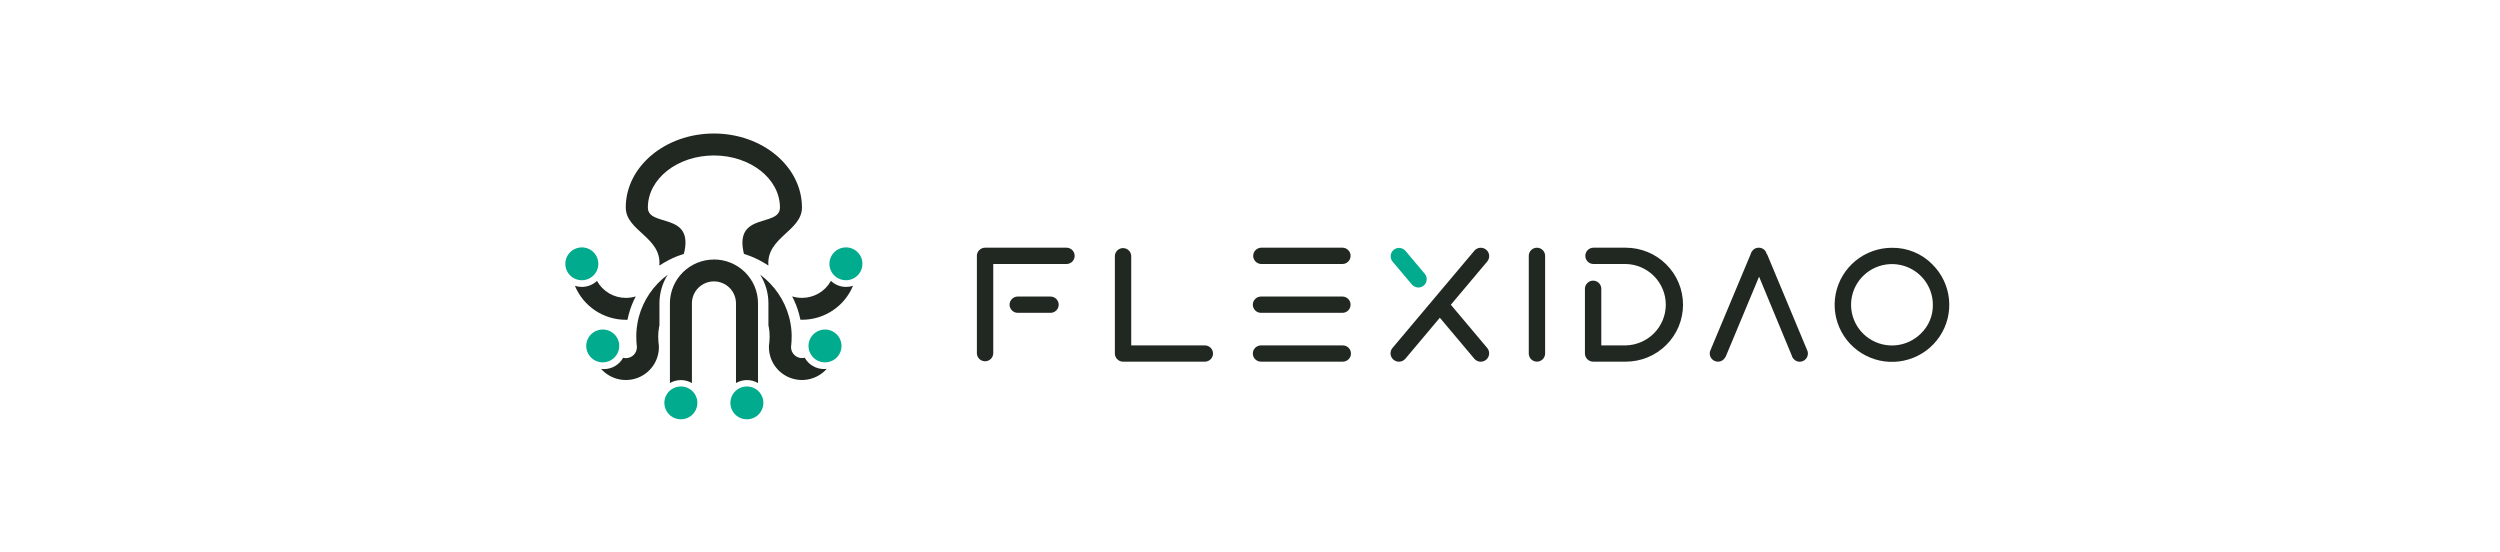 <svg width="181" height="40" viewBox="0 0 181 40" fill="none" xmlns="http://www.w3.org/2000/svg">
<g clip-path="url(#clip0_1231_74872)">
<path d="M80.716 18.524C80.723 18.372 80.789 18.23 80.899 18.125C81.009 18.02 81.156 17.962 81.308 17.962C81.46 17.962 81.607 18.02 81.717 18.125C81.828 18.23 81.893 18.372 81.901 18.524V25.007H87.23C87.387 25.007 87.538 25.069 87.649 25.179C87.76 25.29 87.822 25.439 87.822 25.596C87.822 25.752 87.76 25.902 87.649 26.012C87.538 26.122 87.387 26.185 87.23 26.185H81.307C81.15 26.183 81 26.121 80.89 26.01C80.779 25.9 80.716 25.75 80.716 25.594V18.524Z" fill="#212721"/>
<path d="M91.296 19.113C91.144 19.105 91.001 19.04 90.896 18.93C90.791 18.82 90.732 18.674 90.732 18.523C90.732 18.371 90.791 18.225 90.896 18.116C91.001 18.006 91.144 17.941 91.296 17.933H97.218C97.37 17.941 97.513 18.006 97.618 18.116C97.724 18.225 97.782 18.371 97.782 18.523C97.782 18.674 97.724 18.82 97.618 18.93C97.513 19.04 97.37 19.105 97.218 19.113H91.296Z" fill="#212721"/>
<path d="M97.218 21.47C97.37 21.477 97.513 21.543 97.618 21.652C97.724 21.762 97.782 21.908 97.782 22.059C97.782 22.211 97.724 22.357 97.618 22.467C97.513 22.576 97.37 22.642 97.218 22.649H91.296C91.219 22.65 91.142 22.635 91.07 22.605C90.998 22.576 90.933 22.531 90.879 22.475C90.824 22.421 90.779 22.357 90.749 22.285C90.719 22.214 90.703 22.137 90.703 22.059C90.703 21.982 90.719 21.905 90.749 21.834C90.779 21.762 90.824 21.698 90.879 21.643C90.933 21.588 90.998 21.544 91.07 21.514C91.142 21.484 91.219 21.469 91.296 21.47H97.218Z" fill="#212721"/>
<path d="M91.296 26.185C91.139 26.185 90.989 26.122 90.878 26.012C90.767 25.902 90.705 25.752 90.705 25.596C90.705 25.439 90.767 25.29 90.878 25.179C90.989 25.069 91.139 25.007 91.296 25.007H97.218C97.375 25.007 97.525 25.069 97.636 25.179C97.747 25.29 97.81 25.439 97.81 25.596C97.81 25.752 97.747 25.902 97.636 26.012C97.525 26.122 97.375 26.185 97.218 26.185H91.296Z" fill="#212721"/>
<path d="M77.241 17.933C77.393 17.941 77.537 18.006 77.642 18.116C77.747 18.225 77.805 18.371 77.805 18.523C77.805 18.674 77.747 18.82 77.642 18.93C77.537 19.04 77.393 19.105 77.241 19.113H71.912V25.594C71.904 25.745 71.838 25.888 71.728 25.993C71.618 26.097 71.471 26.156 71.319 26.156C71.167 26.156 71.02 26.097 70.91 25.993C70.799 25.888 70.734 25.745 70.726 25.594V18.523C70.727 18.367 70.79 18.218 70.9 18.107C71.011 17.997 71.161 17.934 71.318 17.933H77.241Z" fill="#212721"/>
<path d="M73.684 22.648C73.606 22.649 73.529 22.634 73.458 22.605C73.386 22.575 73.321 22.531 73.267 22.475C73.211 22.421 73.167 22.357 73.137 22.285C73.107 22.214 73.091 22.137 73.091 22.059C73.091 21.982 73.107 21.905 73.137 21.834C73.167 21.762 73.211 21.698 73.267 21.643C73.321 21.588 73.386 21.544 73.457 21.514C73.529 21.484 73.606 21.469 73.684 21.47H76.057C76.214 21.471 76.364 21.533 76.475 21.643C76.585 21.754 76.648 21.903 76.649 22.059C76.65 22.136 76.635 22.213 76.605 22.285C76.575 22.357 76.531 22.421 76.475 22.475C76.421 22.531 76.356 22.575 76.284 22.605C76.212 22.634 76.135 22.649 76.057 22.648H73.684Z" fill="#212721"/>
<path d="M110.683 18.524C110.683 18.367 110.745 18.218 110.856 18.107C110.967 17.997 111.118 17.935 111.275 17.935C111.432 17.935 111.582 17.997 111.693 18.107C111.804 18.218 111.867 18.367 111.867 18.524V25.594C111.867 25.75 111.804 25.9 111.693 26.011C111.582 26.121 111.432 26.183 111.275 26.183C111.118 26.183 110.967 26.121 110.856 26.011C110.745 25.9 110.683 25.75 110.683 25.594V18.524Z" fill="#212721"/>
<path d="M115.341 19.113C115.189 19.105 115.045 19.04 114.94 18.93C114.835 18.82 114.777 18.674 114.777 18.523C114.777 18.371 114.835 18.225 114.94 18.116C115.045 18.006 115.189 17.941 115.341 17.933H117.706C118.25 17.933 118.789 18.04 119.292 18.247C119.795 18.454 120.252 18.758 120.637 19.142C121.022 19.525 121.328 19.979 121.536 20.48C121.744 20.98 121.851 21.517 121.851 22.059C121.851 22.601 121.744 23.137 121.536 23.638C121.328 24.138 121.022 24.593 120.637 24.976C120.252 25.359 119.795 25.663 119.292 25.87C118.789 26.078 118.25 26.184 117.706 26.184H115.341C115.184 26.183 115.034 26.121 114.923 26.01C114.813 25.9 114.75 25.75 114.749 25.594V20.881C114.757 20.729 114.822 20.587 114.933 20.482C115.043 20.378 115.189 20.319 115.342 20.319C115.494 20.319 115.641 20.378 115.751 20.482C115.861 20.587 115.927 20.729 115.934 20.881V25.006H117.706C118.48 24.989 119.217 24.672 119.758 24.121C120.3 23.57 120.603 22.83 120.603 22.059C120.603 21.289 120.3 20.549 119.758 19.998C119.217 19.447 118.48 19.129 117.706 19.113H115.341Z" fill="#212721"/>
<path d="M124.921 25.837C124.893 25.901 124.853 25.959 124.803 26.008C124.749 26.065 124.682 26.11 124.609 26.14C124.536 26.171 124.457 26.186 124.378 26.184C124.221 26.183 124.071 26.12 123.96 26.01C123.849 25.9 123.786 25.75 123.784 25.594C123.783 25.5 123.806 25.407 123.851 25.324L126.758 18.377C126.785 18.273 126.841 18.179 126.918 18.104C126.972 18.049 127.036 18.005 127.107 17.976C127.179 17.946 127.255 17.932 127.333 17.933C127.47 17.932 127.603 17.978 127.709 18.064C127.815 18.151 127.887 18.271 127.913 18.405H127.937L130.862 25.412C130.882 25.473 130.892 25.536 130.892 25.6C130.891 25.756 130.828 25.905 130.717 26.016C130.606 26.126 130.456 26.189 130.299 26.19C130.221 26.191 130.144 26.176 130.073 26.145C130.002 26.115 129.937 26.07 129.885 26.014C129.809 25.946 129.756 25.857 129.731 25.759L127.357 20.032L124.934 25.837H124.921Z" fill="#212721"/>
<path d="M105.041 22.063L107.675 18.933C107.779 18.81 107.83 18.651 107.816 18.49C107.802 18.33 107.724 18.182 107.6 18.079C107.476 17.975 107.316 17.925 107.155 17.939C106.994 17.953 106.845 18.03 106.742 18.154L100.816 25.192C100.765 25.253 100.726 25.323 100.702 25.399C100.678 25.475 100.669 25.555 100.676 25.634C100.683 25.713 100.706 25.79 100.743 25.861C100.78 25.931 100.831 25.994 100.892 26.045C100.953 26.096 101.024 26.135 101.1 26.159C101.177 26.183 101.257 26.191 101.337 26.184C101.416 26.177 101.494 26.155 101.565 26.118C101.636 26.081 101.698 26.031 101.75 25.97L104.244 23.004L106.739 25.97C106.79 26.031 106.853 26.081 106.924 26.118C106.995 26.155 107.072 26.177 107.152 26.184C107.232 26.191 107.312 26.183 107.388 26.159C107.465 26.135 107.535 26.096 107.597 26.045C107.658 25.994 107.709 25.931 107.746 25.861C107.783 25.79 107.805 25.713 107.812 25.634C107.819 25.555 107.811 25.475 107.787 25.399C107.763 25.323 107.724 25.253 107.673 25.192L105.041 22.063Z" fill="#212721"/>
<path d="M102.689 20.816C102.6 20.816 102.512 20.797 102.431 20.759C102.35 20.722 102.279 20.667 102.222 20.598L100.816 18.933C100.716 18.809 100.67 18.651 100.686 18.493C100.702 18.335 100.78 18.19 100.903 18.089C101.025 17.987 101.183 17.938 101.342 17.951C101.501 17.964 101.648 18.039 101.753 18.159L103.155 19.827C103.228 19.915 103.274 20.023 103.289 20.136C103.303 20.249 103.285 20.364 103.236 20.468C103.187 20.571 103.11 20.659 103.013 20.721C102.916 20.782 102.804 20.815 102.689 20.816Z" fill="#00AB8E"/>
<path d="M139.911 19.148C140.59 19.823 141.013 20.712 141.108 21.663C141.203 22.613 140.963 23.568 140.43 24.362C139.897 25.157 139.104 25.744 138.185 26.021C137.266 26.299 136.279 26.252 135.392 25.886C134.504 25.521 133.772 24.861 133.319 24.018C132.866 23.176 132.72 22.203 132.907 21.266C133.094 20.329 133.602 19.485 134.344 18.878C135.086 18.272 136.017 17.941 136.977 17.94C137.523 17.932 138.065 18.035 138.569 18.242C139.074 18.45 139.53 18.758 139.911 19.148ZM139.939 22.066C139.939 21.384 139.701 20.724 139.267 20.197C138.832 19.67 138.228 19.309 137.556 19.176C136.884 19.043 136.187 19.146 135.583 19.467C134.979 19.789 134.505 20.308 134.243 20.938C133.981 21.568 133.946 22.269 134.145 22.921C134.344 23.573 134.764 24.137 135.333 24.515C135.903 24.894 136.587 25.065 137.268 24.998C137.95 24.931 138.587 24.631 139.072 24.149C139.351 23.879 139.573 23.555 139.722 23.197C139.871 22.838 139.945 22.453 139.939 22.066Z" fill="#212721"/>
<path d="M51.69 18.79C50.85 18.79 50.044 19.12 49.447 19.709C48.849 20.297 48.51 21.096 48.502 21.933V27.731C48.744 27.591 49.019 27.517 49.299 27.517C49.578 27.517 49.853 27.591 50.095 27.731V21.96C50.095 21.539 50.263 21.135 50.562 20.838C50.861 20.54 51.267 20.373 51.69 20.373C52.113 20.373 52.519 20.54 52.818 20.838C53.117 21.135 53.285 21.539 53.285 21.96V27.731C53.527 27.591 53.802 27.517 54.082 27.517C54.362 27.517 54.638 27.591 54.88 27.731V21.96C54.88 21.118 54.544 20.311 53.945 19.716C53.347 19.121 52.536 18.786 51.69 18.786" fill="#212721"/>
<path d="M57.129 22.949C56.799 21.722 56.061 20.643 55.036 19.888C55.427 20.51 55.635 21.23 55.634 21.964V23.538C55.634 23.542 55.634 23.546 55.634 23.55C55.645 23.602 55.655 23.656 55.664 23.71C55.664 23.726 55.67 23.741 55.673 23.757C55.681 23.809 55.688 23.861 55.695 23.913C55.695 23.931 55.699 23.949 55.701 23.966C55.707 24.019 55.71 24.073 55.714 24.122C55.714 24.14 55.714 24.158 55.714 24.175C55.719 24.247 55.721 24.318 55.721 24.389C55.721 24.502 55.716 24.614 55.706 24.725C55.699 24.817 55.688 24.91 55.675 25.001C55.675 25.043 55.67 25.088 55.67 25.132C55.67 25.615 55.818 26.087 56.094 26.485C56.37 26.883 56.762 27.187 57.216 27.358C57.671 27.529 58.167 27.558 58.638 27.442C59.11 27.325 59.534 27.068 59.855 26.706C59.789 26.714 59.723 26.718 59.656 26.718C59.371 26.718 59.092 26.642 58.846 26.498C58.601 26.354 58.399 26.147 58.261 25.899C58.197 25.916 58.13 25.925 58.062 25.925C57.853 25.923 57.653 25.84 57.505 25.693C57.357 25.546 57.273 25.348 57.271 25.14V25.105C57.273 25.065 57.278 25.025 57.286 24.985C57.285 24.984 57.285 24.984 57.285 24.983C57.285 24.982 57.285 24.981 57.286 24.98C57.306 24.785 57.315 24.589 57.315 24.393C57.315 24.332 57.315 24.273 57.315 24.214C57.315 24.187 57.312 24.161 57.312 24.136C57.312 24.11 57.312 24.071 57.306 24.04C57.301 24.009 57.301 23.97 57.299 23.935C57.297 23.901 57.299 23.889 57.294 23.867C57.289 23.827 57.284 23.789 57.28 23.745C57.28 23.729 57.28 23.714 57.275 23.699L57.256 23.563C57.256 23.554 57.256 23.543 57.25 23.533C57.244 23.485 57.236 23.436 57.227 23.388C57.227 23.382 57.227 23.375 57.223 23.37C57.214 23.318 57.203 23.268 57.192 23.214C57.192 23.212 57.192 23.21 57.192 23.208C57.181 23.155 57.169 23.102 57.156 23.052C57.148 23.019 57.14 22.985 57.131 22.953" fill="#212721"/>
<path d="M47.699 24.994C47.687 24.91 47.676 24.824 47.67 24.738C47.659 24.624 47.655 24.51 47.655 24.394C47.655 24.323 47.655 24.251 47.66 24.181C47.66 24.162 47.66 24.144 47.664 24.126C47.669 24.073 47.672 24.021 47.677 23.97L47.684 23.913C47.691 23.862 47.698 23.811 47.706 23.758C47.706 23.74 47.711 23.723 47.714 23.705C47.723 23.654 47.732 23.602 47.744 23.549C47.744 23.545 47.744 23.541 47.744 23.537V21.964C47.743 21.23 47.951 20.51 48.343 19.888C47.317 20.643 46.579 21.722 46.25 22.949C46.241 22.982 46.233 23.015 46.225 23.049C46.212 23.101 46.199 23.154 46.188 23.204C46.188 23.207 46.188 23.21 46.188 23.212C46.177 23.263 46.166 23.314 46.157 23.368C46.157 23.374 46.157 23.38 46.157 23.386C46.148 23.435 46.14 23.483 46.132 23.531C46.132 23.541 46.132 23.552 46.127 23.562C46.121 23.607 46.114 23.652 46.108 23.698C46.108 23.712 46.108 23.728 46.103 23.744C46.098 23.784 46.094 23.825 46.09 23.866C46.09 23.889 46.086 23.91 46.085 23.933C46.085 23.968 46.08 24.002 46.077 24.038C46.075 24.074 46.077 24.101 46.072 24.134C46.068 24.167 46.072 24.186 46.069 24.212C46.069 24.271 46.069 24.331 46.069 24.392C46.068 24.588 46.078 24.784 46.098 24.979C46.099 24.98 46.099 24.982 46.098 24.983C46.106 25.023 46.111 25.063 46.112 25.104C46.112 25.114 46.112 25.125 46.112 25.136C46.112 25.347 46.028 25.549 45.878 25.697C45.729 25.846 45.526 25.93 45.315 25.93C45.247 25.93 45.18 25.921 45.115 25.904C44.978 26.152 44.776 26.359 44.531 26.503C44.286 26.647 44.006 26.723 43.721 26.723C43.655 26.723 43.588 26.719 43.522 26.71C43.843 27.072 44.268 27.327 44.738 27.443C45.209 27.559 45.704 27.53 46.157 27.36C46.611 27.189 47.002 26.886 47.278 26.489C47.554 26.093 47.703 25.622 47.704 25.14C47.704 25.091 47.704 25.043 47.699 24.996" fill="#212721"/>
<path d="M61.257 20.772C60.848 20.773 60.455 20.618 60.16 20.337C59.953 20.709 59.65 21.02 59.282 21.236C58.913 21.452 58.494 21.566 58.066 21.566C57.824 21.566 57.583 21.529 57.352 21.458C57.568 21.87 57.737 22.305 57.858 22.754C57.893 22.885 57.923 23.017 57.95 23.15C57.989 23.15 58.028 23.15 58.066 23.15C58.857 23.151 59.629 22.917 60.286 22.48C60.943 22.043 61.455 21.421 61.756 20.694C61.595 20.746 61.426 20.772 61.257 20.772Z" fill="#212721"/>
<path d="M45.429 23.151C45.456 23.018 45.486 22.886 45.522 22.755C45.641 22.306 45.811 21.871 46.028 21.459C45.796 21.531 45.554 21.567 45.311 21.567C44.884 21.567 44.465 21.453 44.097 21.237C43.73 21.021 43.427 20.71 43.221 20.338C42.925 20.618 42.532 20.773 42.123 20.772C41.954 20.772 41.786 20.746 41.625 20.694C41.925 21.421 42.435 22.043 43.091 22.48C43.747 22.918 44.519 23.152 45.308 23.153C45.349 23.153 45.388 23.153 45.426 23.153" fill="#212721"/>
<path d="M47.742 19.226C48.142 18.96 48.568 18.736 49.013 18.556C49.178 18.49 49.346 18.431 49.514 18.378C50.289 15.3 46.906 16.486 46.906 15.024C46.906 12.943 49.047 11.256 51.687 11.256C54.327 11.256 56.468 12.943 56.468 15.024C56.468 16.488 53.114 15.302 53.86 18.378C54.028 18.431 54.196 18.49 54.36 18.556C54.806 18.736 55.232 18.96 55.632 19.226C55.475 17.177 58.062 16.73 58.062 15.022C58.062 12.064 55.206 9.666 51.684 9.666C48.162 9.666 45.305 12.064 45.305 15.022C45.305 16.727 47.923 17.177 47.735 19.226" fill="#212721"/>
<path d="M50.489 29.169C50.489 29.404 50.419 29.634 50.288 29.83C50.157 30.026 49.97 30.178 49.751 30.268C49.533 30.358 49.293 30.381 49.061 30.335C48.829 30.29 48.616 30.176 48.449 30.01C48.282 29.843 48.168 29.631 48.122 29.401C48.076 29.17 48.1 28.931 48.19 28.713C48.281 28.496 48.434 28.31 48.631 28.18C48.828 28.049 49.059 27.98 49.295 27.98C49.452 27.98 49.607 28.011 49.752 28.07C49.897 28.13 50.029 28.218 50.14 28.328C50.251 28.439 50.339 28.57 50.399 28.714C50.459 28.858 50.489 29.013 50.489 29.169Z" fill="#00AB8E"/>
<path d="M55.269 29.169C55.269 29.404 55.199 29.634 55.068 29.83C54.936 30.026 54.75 30.178 54.531 30.268C54.313 30.358 54.072 30.381 53.841 30.335C53.609 30.29 53.396 30.176 53.229 30.01C53.062 29.843 52.948 29.631 52.902 29.401C52.856 29.17 52.88 28.931 52.97 28.713C53.061 28.496 53.214 28.31 53.411 28.18C53.607 28.049 53.839 27.98 54.075 27.98C54.232 27.98 54.387 28.011 54.532 28.07C54.677 28.13 54.809 28.218 54.92 28.328C55.031 28.439 55.119 28.57 55.179 28.714C55.239 28.858 55.269 29.013 55.269 29.169Z" fill="#00AB8E"/>
<path d="M44.834 25.047C44.834 25.282 44.763 25.512 44.632 25.707C44.501 25.903 44.314 26.055 44.096 26.145C43.877 26.235 43.637 26.259 43.405 26.213C43.173 26.167 42.96 26.054 42.793 25.887C42.626 25.721 42.512 25.509 42.466 25.279C42.42 25.048 42.444 24.809 42.534 24.591C42.625 24.374 42.778 24.188 42.974 24.058C43.171 23.927 43.402 23.857 43.638 23.857C43.955 23.857 44.259 23.983 44.483 24.206C44.708 24.429 44.834 24.731 44.834 25.047Z" fill="#00AB8E"/>
<path d="M43.32 19.101C43.32 19.336 43.25 19.566 43.119 19.761C42.987 19.957 42.801 20.109 42.583 20.199C42.364 20.29 42.124 20.313 41.892 20.267C41.66 20.222 41.447 20.108 41.28 19.942C41.113 19.776 40.999 19.564 40.953 19.334C40.907 19.103 40.93 18.864 41.02 18.647C41.11 18.429 41.263 18.244 41.46 18.113C41.656 17.982 41.887 17.912 42.123 17.911C42.28 17.911 42.436 17.942 42.581 18.002C42.726 18.061 42.858 18.149 42.969 18.26C43.08 18.37 43.168 18.501 43.228 18.645C43.288 18.79 43.319 18.945 43.318 19.101" fill="#00AB8E"/>
<path d="M62.439 19.101C62.439 19.336 62.369 19.566 62.238 19.762C62.106 19.957 61.92 20.11 61.701 20.2C61.483 20.29 61.242 20.313 61.011 20.267C60.779 20.221 60.566 20.108 60.398 19.941C60.231 19.775 60.118 19.563 60.072 19.332C60.026 19.101 60.05 18.862 60.141 18.645C60.231 18.427 60.385 18.242 60.581 18.111C60.778 17.981 61.009 17.911 61.246 17.911C61.403 17.911 61.558 17.942 61.703 18.002C61.848 18.061 61.98 18.149 62.091 18.26C62.202 18.37 62.29 18.501 62.35 18.645C62.41 18.79 62.441 18.945 62.441 19.101" fill="#00AB8E"/>
<path d="M60.926 25.047C60.926 25.282 60.856 25.512 60.725 25.707C60.593 25.903 60.407 26.055 60.188 26.145C59.97 26.235 59.73 26.259 59.498 26.213C59.266 26.167 59.053 26.054 58.886 25.887C58.719 25.721 58.605 25.509 58.559 25.279C58.513 25.048 58.536 24.809 58.627 24.591C58.717 24.374 58.87 24.188 59.067 24.058C59.264 23.927 59.495 23.857 59.731 23.857C60.048 23.857 60.352 23.983 60.576 24.206C60.8 24.429 60.926 24.731 60.926 25.047Z" fill="#00AB8E"/>
</g>
<defs>
<clipPath id="clip0_1231_74872">
<rect width="180" height="40" fill="white" transform="translate(0.992)"/>
</clipPath>
</defs>
</svg>
